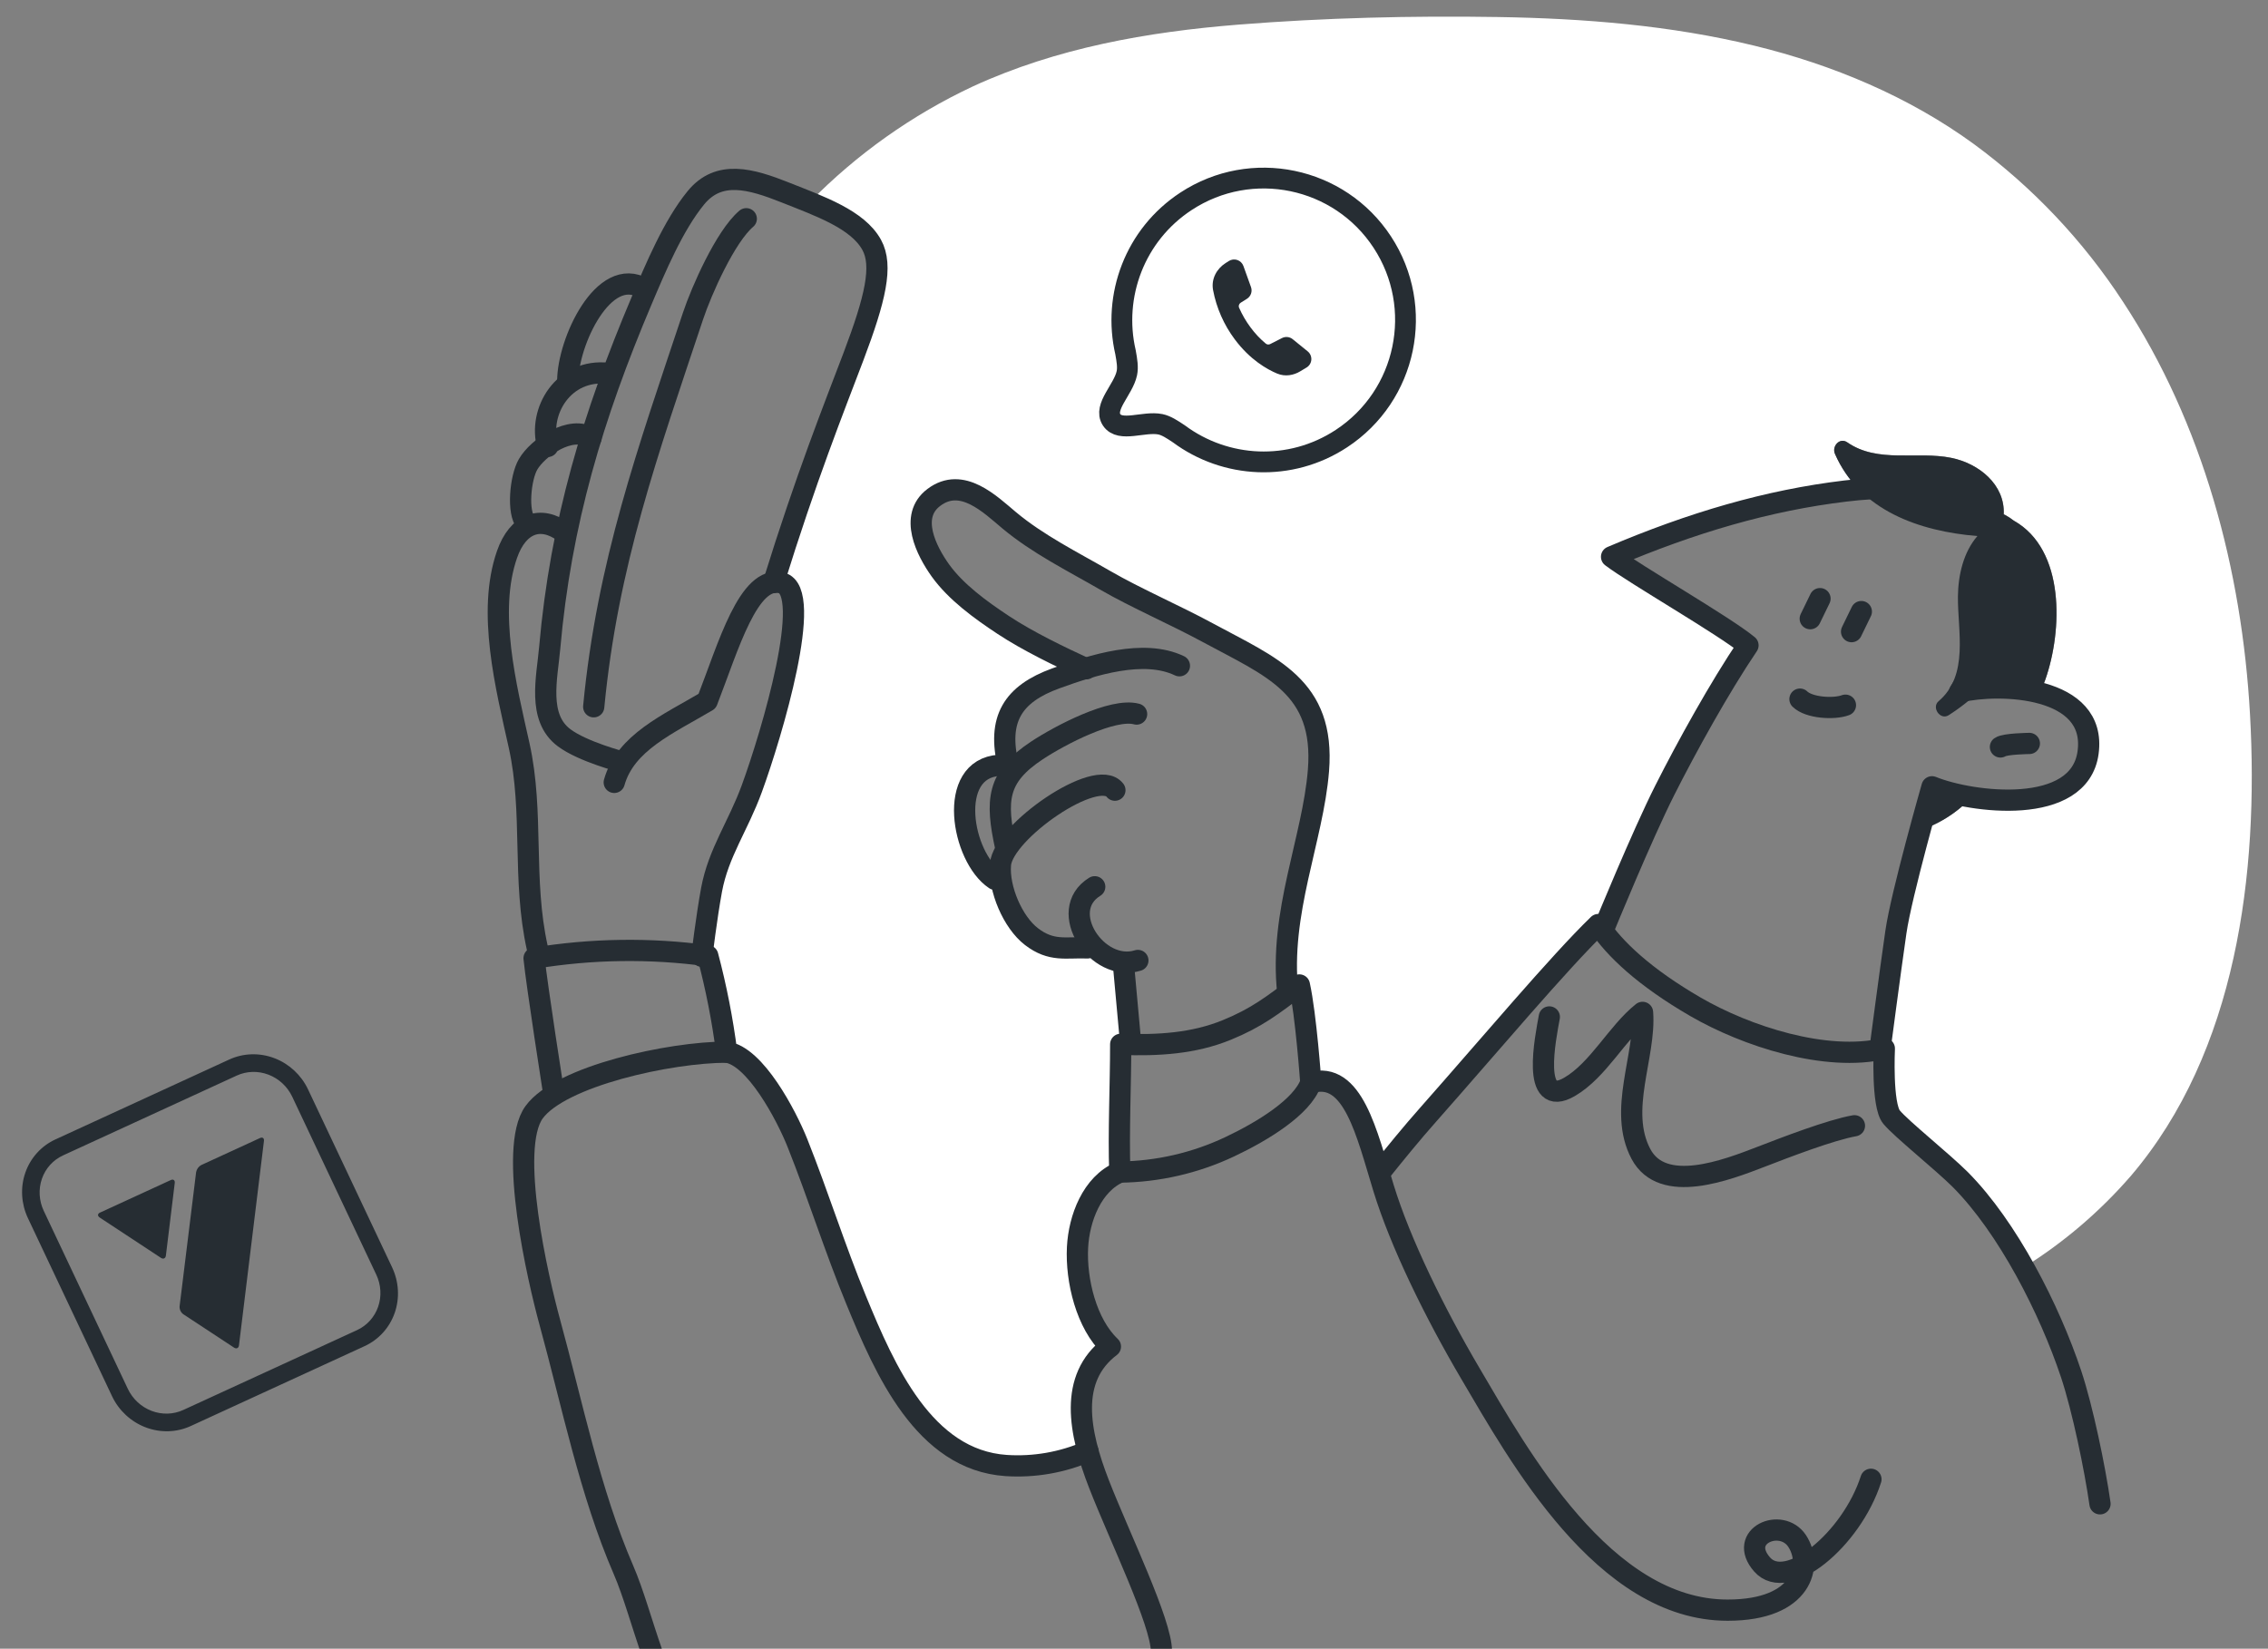 <?xml version="1.0" encoding="UTF-8"?> <svg xmlns="http://www.w3.org/2000/svg" width="447" height="325" viewBox="0 0 447 325" fill="none"><rect x="0" y="0" width="447" height="325" fill="#808080" stroke="none"/> <g clip-path="url(#clip0_712_176)"> <path d="M443.456 140.867C441.867 112.387 434.212 83.501 418.43 59.497C410.575 47.445 400.612 36.907 389.019 28.388C376.171 19.024 361.154 12.75 345.755 9.003C329.25 4.988 312.142 3.625 295.195 3.356C278.249 3.087 261.075 3.5 244.14 4.85C226.147 6.284 208.286 9.434 191.794 17.011C179.778 22.639 168.867 30.374 159.579 39.849C164.808 41.995 169.678 44.409 171.799 48.251C174.064 52.35 172.528 58.858 168.214 70.265C164.306 80.561 158.868 94.168 152.468 114.819C152.989 114.749 153.518 114.777 154.028 114.903C160.493 116.546 152.145 144.644 148.195 155.459C145.495 162.863 141.622 168.092 140.26 175.4C139.375 180.181 138.551 186.808 138.372 188.236C138.754 188.283 139.136 188.331 139.507 188.391C141.164 194.639 142.41 200.989 143.236 207.399C148.817 208.17 154.954 219.697 157.213 225.38C161.27 235.586 164.551 246.056 168.752 256.262C174.434 270.054 182.149 287.783 198.307 288.883C203.831 289.246 209.363 288.285 214.441 286.08C212.23 278.019 212.338 270.37 218.869 265.435C214.124 260.959 212.057 252.396 212.385 245.894C212.678 240.152 215.26 233.346 220.721 231.039C220.441 223.486 220.895 213.596 220.895 205.852C221.594 205.852 222.293 205.894 222.986 205.906L222.777 204.746L221.403 189.771L221.313 189.634C219.056 189.319 216.986 188.209 215.475 186.503L214.345 186.855C210.091 186.688 207.252 187.668 203.285 184.614C200.5 182.469 198.193 178.125 197.429 174.062L196.102 173.327C189.565 168.964 186.487 151.516 196.968 150.864L198.576 150.159C196.694 141.459 199.896 136.708 208.137 133.726C209.93 133.069 211.919 132.382 213.975 131.766C208.806 129.376 202.585 126.388 197.775 123.197C193.311 120.251 188.435 116.708 185.376 112.441C182.645 108.617 179.131 101.775 184.097 98.052C189.636 93.869 195.212 99.45 198.964 102.581C204.605 107.29 211.411 110.666 217.889 114.407C223.942 117.909 231.555 121.183 238.081 124.715C250.629 131.515 261.212 135.346 259.898 151.868C258.81 165.493 252.129 179.852 253.85 195.669V195.89C254.573 195.347 255.326 194.773 256.121 194.158C257.436 200.067 258.374 213.417 258.374 213.417C265.951 211.254 268.867 221.305 271.825 231.254L272.022 231.111C275.135 227.221 278.273 223.372 281.583 219.638C293.534 206.127 307.278 189.759 315.046 182.248C315.327 182.678 315.644 183.115 315.973 183.557C318.668 177.019 324.709 162.541 328.121 155.764C332.394 147.291 338.919 135.477 344.512 127.213C339.821 123.347 322.092 113.164 317.622 109.758C333.481 103.018 348.414 98.626 363.742 96.791C364.608 96.689 365.534 96.594 366.443 96.51C364.424 94.475 362.803 92.082 361.662 89.453C361.017 87.989 362.594 86.154 364.1 87.2C370.124 91.383 377.844 88.879 384.609 90.26C389.987 91.359 395.209 95.5 394.928 101.392C395.027 101.426 395.123 101.468 395.215 101.518C395.809 101.84 396.375 102.212 396.906 102.629C407.125 108.36 406.467 124.404 403.133 133.911C402.81 134.812 402.464 135.702 402.093 136.583C407.872 138.094 412.485 141.548 411.565 148.319C410.274 157.88 397.821 158.633 388.433 157.085L388.618 157.121C386.393 159.502 383.716 161.416 380.742 162.75C380.416 162.896 380.063 162.974 379.706 162.98C379.348 162.985 378.993 162.917 378.663 162.78C376.816 169.61 374.336 179.171 373.685 183.694C372.454 192.263 370.638 206.115 370.638 206.115L370.47 206.886C370.787 206.826 371.104 206.76 371.408 206.688C371.408 206.688 370.871 217.839 372.831 220.193C374.791 222.548 382.744 228.93 386.33 232.497C390.895 237.092 395.173 243.253 398.878 249.826C406.758 244.908 413.86 238.842 419.948 231.828C440.863 207.322 445.195 172.036 443.456 140.867Z" fill="white"></path> <path d="M258.345 213.417C258.345 213.417 257.407 200.067 256.092 194.157C250.941 198.119 247.625 200.647 241.792 203.031C235.249 205.702 228.341 206.127 220.878 205.858C220.878 213.626 220.424 223.492 220.704 231.045C228.195 230.959 235.58 229.259 242.354 226.061C248.891 222.978 256.66 218.191 258.345 213.417Z" stroke="#262D33" stroke-width="4.183" stroke-linecap="round" stroke-linejoin="round"></path> <path d="M305.355 200.462C304.614 204.549 301.716 218.669 309.317 214.259C315.041 210.943 318.704 203.557 323.73 199.565C324.393 208.128 318.854 218.867 323.407 227.466C327.68 235.539 340.288 230.657 347.1 228.027C351.881 226.181 360.731 222.763 365.493 221.914" stroke="#262D33" stroke-width="4.183" stroke-linecap="round" stroke-linejoin="round"></path> <path d="M316.17 182.863C316.17 182.863 323.622 164.668 328.121 155.764C332.394 147.291 338.919 135.477 344.512 127.213C339.821 123.346 322.092 113.164 317.622 109.758C333.481 103.017 348.414 98.625 363.742 96.791C376.972 95.207 398.042 95.524 395.167 114.879C394.08 122.163 390.267 130.135 386.204 136.391C394.128 134.527 413.333 135.154 411.541 148.342C409.832 160.963 388.511 158.25 380.778 155.095C380.778 155.095 374.737 176.248 373.661 183.73C372.43 192.299 370.614 206.15 370.614 206.15" stroke="#262D33" stroke-width="4.183" stroke-linecap="round" stroke-linejoin="round"></path> <path d="M354.755 137.813C356.512 139.546 361.412 139.863 363.719 139.008" stroke="#262D33" stroke-width="4.183" stroke-linecap="round" stroke-linejoin="round"></path> <path d="M358.705 118.004C357.982 119.48 356.781 121.96 356.781 121.96" stroke="#262D33" stroke-width="4.183" stroke-linecap="round" stroke-linejoin="round"></path> <path d="M366.85 120.556C366.121 122.032 364.926 124.512 364.926 124.512" stroke="#262D33" stroke-width="4.183" stroke-linecap="round" stroke-linejoin="round"></path> <path d="M220.705 231.045C215.243 233.357 212.661 240.158 212.369 245.9C212.04 252.402 214.108 260.965 218.852 265.44C210.582 271.691 212.608 282.292 216.611 292.576C220.615 302.86 228.909 319.848 228.909 325.525" stroke="#262D33" stroke-width="4.183" stroke-linecap="round" stroke-linejoin="round"></path> <path d="M258.344 213.417C266.674 211.027 269.375 223.432 272.686 234.212C275.996 244.992 282.731 258.754 289.848 270.837C299.289 286.851 316.14 317.446 340.521 317.399C355.388 317.399 357.324 308.489 354.193 303.762C351.062 299.035 342.379 302.776 347.285 308.387C352.191 313.998 364.907 303.511 368.744 291.602" stroke="#262D33" stroke-width="4.183" stroke-linecap="round" stroke-linejoin="round"></path> <path d="M271.993 231.111C275.106 227.221 278.243 223.372 281.554 219.638C293.505 206.127 307.249 189.76 315.017 182.248C318.22 187.094 324.16 192.664 334.139 198.454C344.118 204.244 359.834 209.395 371.385 206.7C371.385 206.7 370.847 217.851 372.807 220.211C374.767 222.572 382.745 228.93 386.33 232.497C395.748 241.974 403.94 258.115 408.189 270.837C410.471 277.685 412.898 289.463 413.89 296.442" stroke="#262D33" stroke-width="4.183" stroke-linecap="round" stroke-linejoin="round"></path> <path d="M109.163 215.735C109.163 215.735 105.763 193.99 105.261 188.887C116.583 187.02 128.119 186.855 139.49 188.397C141.147 194.645 142.393 200.995 143.218 207.405C148.8 208.176 154.936 219.703 157.195 225.386C161.253 235.592 164.533 246.062 168.734 256.268C174.417 270.06 182.131 287.789 198.29 288.889C203.814 289.252 209.345 288.291 214.424 286.086" stroke="#262D33" stroke-width="4.183" stroke-linecap="round" stroke-linejoin="round"></path> <path d="M143.218 207.406C132.05 207.406 110.448 212.108 105.261 219.261C100.074 226.414 106.038 252.163 108.363 260.654C112.767 276.729 116.28 294.243 122.883 309.469C126.803 318.516 129.516 333.915 136.585 340.721" stroke="#262D33" stroke-width="4.183" stroke-linecap="round" stroke-linejoin="round"></path> <path d="M121.061 154.228C123.277 146.359 131.661 142.773 139.376 138.202C143.559 127.446 147.538 113.272 154.01 114.897C160.482 116.522 152.128 144.638 148.178 155.453C145.477 162.857 141.605 168.086 140.242 175.394C139.244 180.814 138.324 188.51 138.324 188.51" stroke="#262D33" stroke-width="4.183" stroke-linecap="round" stroke-linejoin="round"></path> <path d="M222.759 204.752L221.391 189.771" stroke="#262D33" stroke-width="4.183" stroke-linecap="round" stroke-linejoin="round"></path> <path d="M224.265 189.329C216.3 191.839 208.095 179.535 215.762 174.803" stroke="#262D33" stroke-width="4.183" stroke-linecap="round" stroke-linejoin="round"></path> <path d="M122.68 150.213C122.68 150.213 114.87 148.193 111.183 145.432C105.852 141.453 107.824 133.595 108.338 127.739C110.501 103.047 116.889 81.852 126.438 59.318C129.205 52.787 132.701 44.433 137.141 39.001C141.7 33.414 148.01 35.254 154.811 37.961C161.611 40.668 169.038 43.255 171.799 48.263C174.064 52.362 172.528 58.87 168.214 70.277C164.306 80.573 158.868 94.18 152.468 114.831" stroke="#262D33" stroke-width="4.183" stroke-linecap="round" stroke-linejoin="round"></path> <path d="M214.334 186.855C210.08 186.688 207.241 187.668 203.273 184.614C199.622 181.806 196.778 175.203 197.178 170.422C197.722 163.939 216.199 151.133 219.736 155.764" stroke="#262D33" stroke-width="4.183" stroke-linecap="round" stroke-linejoin="round"></path> <path d="M105.912 186.939C102.883 173.338 105.237 160.186 102.327 147.004C99.74 135.375 95.969 120.622 99.937 109.268C102.064 103.185 106.51 101.5 111.129 104.894" stroke="#262D33" stroke-width="4.183" stroke-linecap="round" stroke-linejoin="round"></path> <path d="M198.2 166.998C196.198 157.778 196.449 153.165 204.367 147.93C208.956 144.895 219.341 139.481 224.014 140.759" stroke="#262D33" stroke-width="4.183" stroke-linecap="round" stroke-linejoin="round"></path> <path d="M103.683 103.017C101.891 101.093 102.554 94.168 104.066 91.556C106.002 88.192 112.569 83.728 116.489 86.322" stroke="#262D33" stroke-width="4.183" stroke-linecap="round" stroke-linejoin="round"></path> <path d="M198.756 151.049C196.455 141.769 199.61 136.809 208.096 133.72C215.404 131.067 225.425 127.876 232.452 131.24" stroke="#262D33" stroke-width="4.183" stroke-linecap="round" stroke-linejoin="round"></path> <path d="M107.95 88.001C105.949 81.087 111.117 72.566 119.902 73.599" stroke="#262D33" stroke-width="4.183" stroke-linecap="round" stroke-linejoin="round"></path> <path d="M196.091 173.327C189.553 168.964 186.476 151.516 196.957 150.864" stroke="#262D33" stroke-width="4.183" stroke-linecap="round" stroke-linejoin="round"></path> <path d="M111.894 75.141C111.894 67.421 118.981 52.207 126.833 56.844" stroke="#262D33" stroke-width="4.183" stroke-linecap="round" stroke-linejoin="round"></path> <path d="M214.089 131.832C208.89 129.442 202.592 126.406 197.734 123.197C193.27 120.251 188.394 116.708 185.334 112.441C182.603 108.617 179.09 101.774 184.056 98.052C189.595 93.869 195.17 99.45 198.923 102.581C204.564 107.29 211.37 110.666 217.848 114.407C223.901 117.909 231.514 121.183 238.039 124.715C250.588 131.515 261.171 135.345 259.856 151.868C258.769 165.492 252.088 179.852 253.809 195.669" stroke="#262D33" stroke-width="4.183" stroke-linecap="round" stroke-linejoin="round"></path> <path d="M117.015 139.325C119.728 111.09 127.628 89.196 136.585 62.3C138.252 57.292 142.979 46.602 147.084 43.118" stroke="#262D33" stroke-width="4.183" stroke-linecap="round" stroke-linejoin="round"></path> <path d="M394.266 147.243C395.144 146.61 399.966 146.55 399.966 146.55" stroke="#262D33" stroke-width="4.183" stroke-linecap="round" stroke-linejoin="round"></path> <path d="M378.61 162.774C378.943 162.919 379.302 162.993 379.665 162.993C380.027 162.993 380.386 162.919 380.719 162.774C383.693 161.44 386.37 159.526 388.595 157.145C385.924 156.745 383.303 156.058 380.779 155.095C380.779 155.095 379.823 158.346 378.61 162.774Z" fill="#262D33"></path> <path d="M396.883 102.629C396.352 102.212 395.786 101.84 395.192 101.518C395.1 101.468 395.004 101.426 394.905 101.392C395.186 95.5 389.988 91.359 384.586 90.26C377.827 88.879 370.101 91.395 364.077 87.2C362.571 86.154 360.994 87.989 361.639 89.453C366.551 100.681 378.311 104.726 389.725 105.671C386.994 108.82 385.936 113.319 385.888 117.55C385.811 124.398 388.111 133.087 382.088 138.208C380.624 139.445 382.398 142.044 384.06 140.986C386.439 139.467 388.652 137.703 390.663 135.722C394.495 135.393 398.355 135.684 402.094 136.582C402.465 135.702 402.811 134.812 403.134 133.911C406.456 124.404 407.102 108.36 396.883 102.629Z" fill="#262D33"></path> <path d="M28.836 281.029L28.963 280.695L28.836 281.029C31.658 282.102 34.757 282.012 37.451 280.773L71.71 265.025C74.404 263.787 76.469 261.504 77.451 258.683L77.451 258.683C78.433 255.861 78.253 252.732 76.954 249.982L60.385 214.901C59.086 212.152 56.773 210.003 53.952 208.93L53.825 209.264L53.952 208.93C51.13 207.856 48.031 207.947 45.337 209.185L11.077 224.933C8.383 226.172 6.319 228.454 5.337 231.276C4.355 234.097 4.535 237.227 5.834 239.977L22.403 275.057C23.701 277.807 26.015 279.956 28.836 281.029ZM46.519 211.688C48.554 210.756 50.897 210.687 53.035 211.5C55.174 212.314 56.933 213.943 57.923 216.034L74.491 251.114C75.477 253.206 75.611 255.583 74.866 257.722C74.122 259.86 72.561 261.586 70.528 262.523L36.269 278.27C34.234 279.203 31.891 279.272 29.753 278.459C27.614 277.645 25.855 276.015 24.865 273.925C24.865 273.925 24.865 273.925 24.865 273.925L8.297 238.845C8.297 238.845 8.296 238.845 8.296 238.845C7.311 236.752 7.177 234.376 7.922 232.237C8.666 230.099 10.227 228.373 12.26 227.436L46.519 211.688Z" fill="#262D33" stroke="#262D33" stroke-width="0.724"></path> <path d="M52.021 224.913C52.089 224.363 51.742 224.105 51.246 224.333L39.679 229.651C39.414 229.791 39.184 229.99 39.007 230.234C38.829 230.477 38.708 230.759 38.653 231.058L35.397 257.505C35.377 257.803 35.432 258.102 35.559 258.376C35.687 258.649 35.881 258.886 36.123 259.065L46.129 265.648C46.596 265.956 47.034 265.757 47.099 265.202L52.021 224.913Z" fill="#262D33"></path> <path d="M33.662 232.617C34.16 232.389 34.512 232.653 34.441 233.199L32.696 247.509C32.629 248.06 32.19 248.26 31.724 247.956L19.656 240.009C19.188 239.7 19.212 239.261 19.709 239.033L33.662 232.617Z" fill="#262D33"></path> <path fill-rule="evenodd" clip-rule="evenodd" d="M264.381 86.461C254.278 93.094 241.519 92.33 232.361 85.534C230.99 84.62 229.865 83.878 228.699 83.636C225.447 82.98 220.75 85.292 219.085 82.755C217.422 80.216 221.415 76.821 222.095 73.551C222.338 72.384 222.121 71.081 221.831 69.456C219.251 58.341 223.638 46.319 233.741 39.688C246.639 31.217 263.983 34.821 272.436 47.725C280.904 60.652 277.279 77.993 264.381 86.461Z" stroke="#262D33" stroke-width="4.098" stroke-linecap="round" stroke-linejoin="round"></path> <path d="M250.344 67.823L252.67 66.641C252.67 66.64 252.67 66.64 252.67 66.64C252.67 66.64 252.67 66.639 252.67 66.639C253.005 66.469 253.383 66.4 253.757 66.44C254.131 66.48 254.486 66.627 254.778 66.865L257.733 69.262C257.976 69.46 258.168 69.713 258.292 70C258.417 70.288 258.471 70.601 258.449 70.914C258.426 71.227 258.329 71.529 258.165 71.796C258.002 72.064 257.776 72.287 257.507 72.448L256.233 73.213C254.985 73.962 253.319 74.31 251.709 73.637C249.708 72.8 246.357 70.908 243.369 66.904C241.215 64.031 239.749 60.701 239.082 57.171C238.673 54.941 239.843 52.967 241.491 51.901L242.177 51.459C242.423 51.3 242.702 51.198 242.993 51.162C243.284 51.126 243.579 51.155 243.857 51.249C244.135 51.343 244.388 51.498 244.597 51.704C244.806 51.909 244.967 52.159 245.066 52.435L246.558 56.591C246.708 57.01 246.711 57.467 246.565 57.887C246.42 58.308 246.135 58.666 245.759 58.902L244.53 59.673C244.195 59.884 244.056 60.305 244.215 60.667C244.823 62.049 245.586 63.358 246.49 64.569C247.355 65.739 248.355 66.8 249.471 67.73C249.716 67.935 250.059 67.967 250.344 67.823Z" fill="#262D33"></path> </g> <defs> <clipPath id="clip0_712_176"> <rect width="447" height="325" fill="white"></rect> </clipPath> </defs> </svg> 